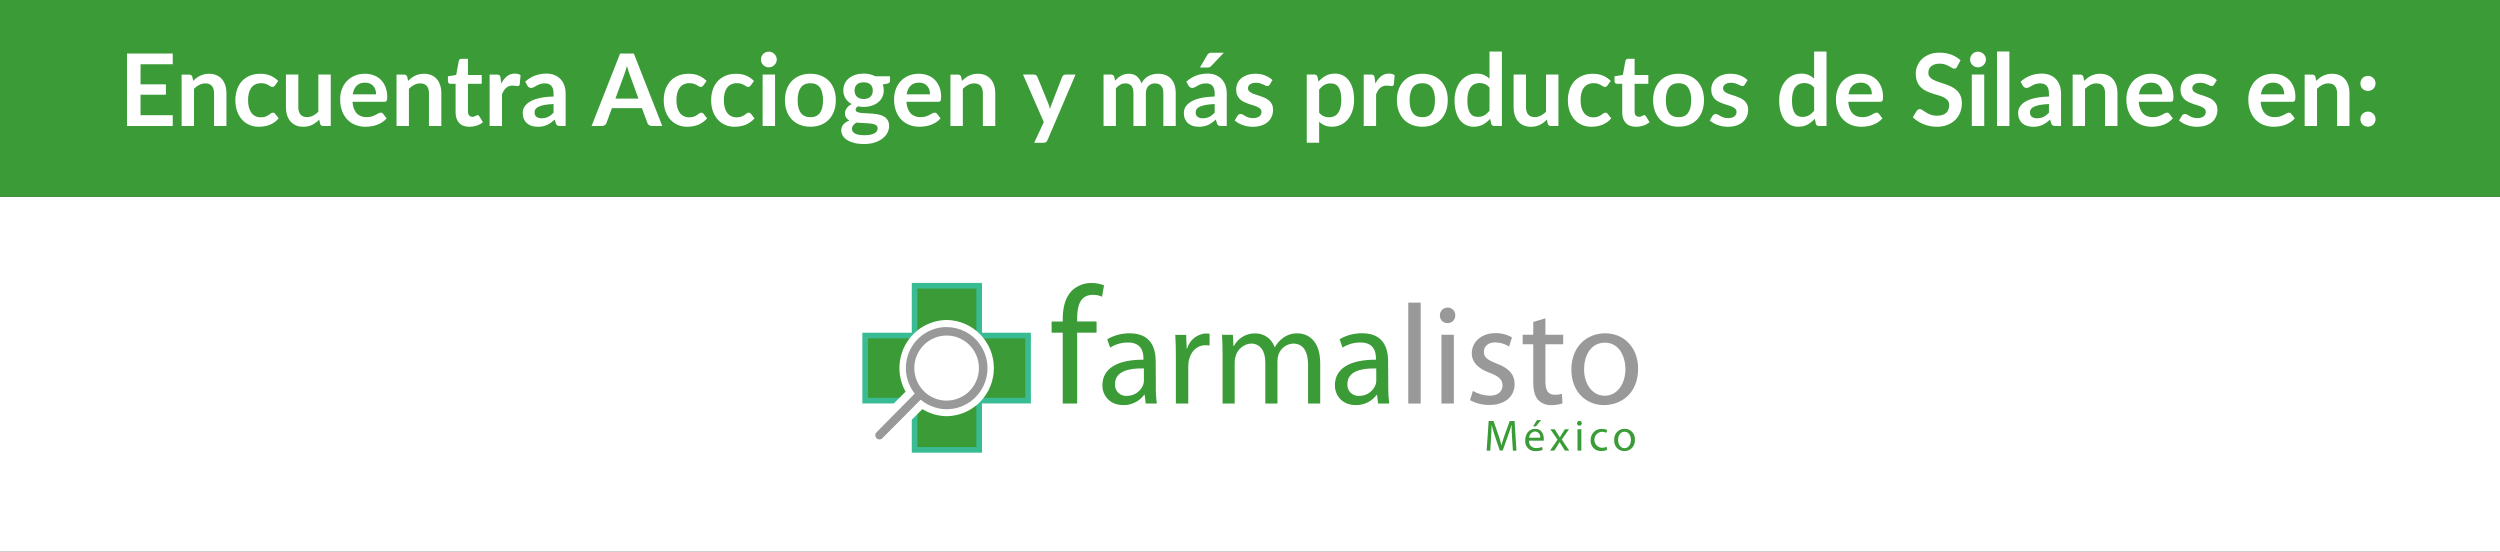 <?xml version="1.0" encoding="UTF-8"?>
<svg id="Capa_1" data-name="Capa 1" xmlns="http://www.w3.org/2000/svg" xmlns:xlink="http://www.w3.org/1999/xlink" viewBox="0 0 1920 423.68">
  <rect x="0" y="0" width="1920" height="423.68" fill="#333333" stroke="none"/>
  <defs>
    <style>
      .cls-1 {
        fill: #fff;
      }

      .cls-2 {
        fill: #39bc93;
      }

      .cls-3 {
        fill: #3a9b37;
      }

      .cls-4 {
        clip-path: url(#clippath);
      }

      .cls-5 {
        fill: none;
      }

      .cls-6 {
        fill: #999;
      }
    </style>
    <clipPath id="clippath">
      <rect class="cls-5" x="661.93" y="204.18" width="596.13" height="158.55"/>
    </clipPath>
  </defs>
  <rect class="cls-1" y="151.11" width="1920" height="272.57"/>
  <rect class="cls-3" width="1920" height="151.11"/>
  <g>
    <path class="cls-1" d="m107.94,49.33v15.44h19.48v7.97h-19.48v15.74h24.71v8.28h-35.1v-55.66h35.1v8.24h-24.71Z"/>
    <path class="cls-1" d="m148.36,62.11c.79-.8,1.64-1.53,2.52-2.21.89-.68,1.82-1.26,2.81-1.73.99-.47,2.05-.85,3.18-1.12,1.13-.27,2.36-.4,3.7-.4,2.16,0,4.07.37,5.74,1.1,1.67.73,3.06,1.76,4.18,3.08,1.12,1.32,1.96,2.9,2.54,4.73.58,1.83.87,3.86.87,6.06v25.14h-9.51v-25.14c0-2.41-.55-4.28-1.65-5.6-1.1-1.32-2.78-1.98-5.04-1.98-1.64,0-3.18.37-4.62,1.12-1.44.74-2.8,1.76-4.08,3.04v28.56h-9.51v-39.49h5.81c1.23,0,2.04.58,2.42,1.73l.65,3.12Z"/>
    <path class="cls-1" d="m211.18,65.61c-.28.36-.56.64-.83.85-.27.21-.66.31-1.17.31s-.96-.15-1.42-.44c-.46-.29-1.01-.63-1.65-1-.64-.37-1.41-.71-2.29-1-.89-.29-1.98-.44-3.29-.44-1.67,0-3.13.3-4.39.9-1.26.6-2.3,1.47-3.14,2.6-.83,1.13-1.46,2.5-1.87,4.1-.41,1.6-.62,3.42-.62,5.45s.22,3.98.67,5.62c.45,1.64,1.1,3.02,1.94,4.14s1.87,1.96,3.08,2.54c1.21.58,2.57.87,4.08.87s2.74-.19,3.68-.56c.94-.37,1.73-.78,2.37-1.23.64-.45,1.2-.86,1.67-1.23.47-.37,1.01-.56,1.6-.56.77,0,1.35.3,1.73.89l2.73,3.46c-1.05,1.23-2.19,2.27-3.43,3.1-1.23.83-2.51,1.5-3.83,2s-2.68.85-4.08,1.06c-1.4.2-2.79.31-4.18.31-2.44,0-4.73-.46-6.89-1.37-2.16-.91-4.04-2.24-5.66-3.98-1.62-1.75-2.89-3.88-3.83-6.41s-1.4-5.41-1.4-8.64c0-2.9.42-5.59,1.25-8.06.83-2.48,2.06-4.62,3.68-6.43,1.62-1.81,3.62-3.23,6-4.25,2.39-1.03,5.13-1.54,8.24-1.54s5.54.48,7.76,1.42c2.22.95,4.21,2.31,5.99,4.08l-2.5,3.46Z"/>
    <path class="cls-1" d="m254.02,57.26v39.49h-5.81c-1.26,0-2.05-.58-2.39-1.73l-.65-3.16c-1.62,1.64-3.4,2.97-5.35,3.98s-4.25,1.52-6.89,1.52c-2.16,0-4.06-.37-5.72-1.1-1.65-.73-3.05-1.76-4.18-3.1-1.13-1.33-1.98-2.92-2.56-4.75-.58-1.83-.87-3.86-.87-6.06v-25.1h9.51v25.1c0,2.41.56,4.28,1.67,5.6,1.12,1.32,2.79,1.98,5.02,1.98,1.64,0,3.18-.37,4.62-1.1,1.44-.73,2.8-1.74,4.08-3.02v-28.56h9.51Z"/>
    <path class="cls-1" d="m270.72,78.2c.15,2.03.51,3.78,1.08,5.25s1.31,2.69,2.23,3.66,2.02,1.68,3.29,2.16c1.27.48,2.68.71,4.21.71s2.87-.18,3.98-.54c1.12-.36,2.09-.76,2.92-1.19.83-.44,1.57-.83,2.19-1.19.63-.36,1.24-.54,1.83-.54.79,0,1.39.3,1.77.89l2.73,3.46c-1.05,1.23-2.23,2.27-3.54,3.1-1.31.83-2.68,1.5-4.1,2s-2.87.85-4.35,1.06c-1.48.2-2.91.31-4.29.31-2.75,0-5.3-.46-7.66-1.37-2.36-.91-4.41-2.26-6.16-4.04-1.75-1.78-3.12-3.99-4.12-6.62-1-2.63-1.5-5.68-1.5-9.14,0-2.69.44-5.23,1.31-7.6.87-2.37,2.12-4.44,3.75-6.2,1.63-1.76,3.62-3.15,5.97-4.18,2.35-1.03,5-1.54,7.95-1.54,2.49,0,4.79.4,6.89,1.19,2.1.8,3.91,1.96,5.43,3.48,1.51,1.53,2.7,3.4,3.56,5.62.86,2.22,1.29,4.75,1.29,7.6,0,1.44-.15,2.41-.46,2.91-.31.5-.9.75-1.77.75h-24.44Zm18.13-5.74c0-1.23-.17-2.39-.52-3.48-.35-1.09-.87-2.05-1.56-2.87-.69-.82-1.57-1.47-2.64-1.94-1.07-.47-2.3-.71-3.71-.71-2.75,0-4.91.78-6.49,2.35-1.58,1.57-2.59,3.79-3.02,6.66h17.94Z"/>
    <path class="cls-1" d="m313.41,62.11c.79-.8,1.64-1.53,2.52-2.21.89-.68,1.82-1.26,2.81-1.73.99-.47,2.05-.85,3.18-1.12,1.13-.27,2.36-.4,3.7-.4,2.16,0,4.07.37,5.74,1.1,1.67.73,3.06,1.76,4.18,3.08,1.12,1.32,1.96,2.9,2.54,4.73.58,1.83.87,3.86.87,6.06v25.14h-9.51v-25.14c0-2.41-.55-4.28-1.65-5.6-1.1-1.32-2.78-1.98-5.04-1.98-1.64,0-3.18.37-4.62,1.12-1.44.74-2.8,1.76-4.08,3.04v28.56h-9.51v-39.49h5.81c1.23,0,2.04.58,2.42,1.73l.65,3.12Z"/>
    <path class="cls-1" d="m360.56,97.36c-3.44,0-6.08-.97-7.91-2.91-1.84-1.94-2.75-4.61-2.75-8.03v-22.06h-4.04c-.51,0-.95-.17-1.31-.5-.36-.33-.54-.83-.54-1.5v-3.77l6.35-1.04,2-10.78c.13-.51.37-.91.73-1.19.36-.28.82-.42,1.39-.42h4.93v12.43h10.55v6.77h-10.55v21.4c0,1.23.3,2.19.9,2.89.6.69,1.43,1.04,2.48,1.04.59,0,1.08-.07,1.48-.21.4-.14.74-.29,1.04-.44.29-.15.56-.3.79-.44.23-.14.46-.21.69-.21.28,0,.51.07.69.21.18.14.37.35.58.64l2.85,4.62c-1.39,1.15-2.98,2.03-4.77,2.62-1.8.59-3.66.89-5.58.89Z"/>
    <path class="cls-1" d="m385,64.11c1.23-2.36,2.69-4.22,4.39-5.56s3.7-2.02,6-2.02c1.82,0,3.28.4,4.39,1.19l-.62,7.12c-.13.46-.31.79-.56.98-.24.19-.57.29-.98.29-.38,0-.96-.06-1.71-.19-.76-.13-1.5-.19-2.21-.19-1.05,0-1.99.15-2.81.46-.82.31-1.56.75-2.21,1.33-.65.58-1.23,1.28-1.73,2.1-.5.82-.97,1.76-1.4,2.81v24.33h-9.51v-39.49h5.58c.97,0,1.65.17,2.04.52s.64.97.77,1.87l.58,4.47Z"/>
    <path class="cls-1" d="m403.33,62.76c4.54-4.16,10.01-6.24,16.4-6.24,2.31,0,4.37.38,6.2,1.14,1.82.76,3.36,1.81,4.62,3.16,1.26,1.35,2.21,2.96,2.87,4.83.65,1.87.98,3.93.98,6.16v24.94h-4.31c-.9,0-1.59-.13-2.08-.4-.49-.27-.87-.81-1.15-1.64l-.85-2.85c-1,.9-1.98,1.69-2.92,2.37-.95.68-1.94,1.25-2.96,1.71-1.03.46-2.12.81-3.29,1.06-1.17.24-2.46.37-3.87.37-1.67,0-3.21-.22-4.62-.67-1.41-.45-2.63-1.12-3.66-2.02-1.03-.9-1.82-2.01-2.39-3.35-.56-1.33-.85-2.89-.85-4.66,0-1,.17-1.99.5-2.98.33-.99.88-1.93,1.64-2.83.76-.9,1.74-1.74,2.94-2.54,1.21-.79,2.69-1.49,4.45-2.08,1.76-.59,3.8-1.07,6.14-1.44,2.34-.37,5-.6,8.01-.67v-2.31c0-2.64-.56-4.6-1.69-5.87-1.13-1.27-2.76-1.91-4.89-1.91-1.54,0-2.82.18-3.83.54-1.01.36-1.91.76-2.68,1.21-.77.45-1.47.85-2.1,1.21-.63.36-1.33.54-2.1.54-.67,0-1.23-.17-1.69-.52-.46-.35-.83-.75-1.12-1.21l-1.69-3.04Zm21.79,17.13c-2.75.13-5.06.37-6.93.71-1.87.35-3.37.79-4.5,1.33-1.13.54-1.94,1.17-2.42,1.89-.49.72-.73,1.5-.73,2.35,0,1.67.49,2.86,1.48,3.58.99.72,2.28,1.08,3.87,1.08,1.95,0,3.64-.35,5.06-1.06,1.42-.71,2.82-1.78,4.18-3.21v-6.66Z"/>
    <path class="cls-1" d="m508.64,96.75h-8.01c-.9,0-1.63-.22-2.19-.67-.56-.45-.99-1.01-1.27-1.67l-4.16-11.35h-23.06l-4.16,11.35c-.21.59-.6,1.13-1.19,1.62-.59.49-1.32.73-2.19.73h-8.08l21.9-55.66h10.55l21.86,55.66Zm-18.28-21.02l-6.77-18.51c-.33-.82-.68-1.8-1.04-2.93-.36-1.13-.72-2.35-1.08-3.66-.33,1.31-.68,2.53-1.04,3.68-.36,1.14-.71,2.14-1.04,2.98l-6.74,18.44h17.71Z"/>
    <path class="cls-1" d="m540.17,65.61c-.28.36-.56.64-.83.85-.27.21-.66.31-1.17.31s-.96-.15-1.42-.44c-.46-.29-1.01-.63-1.65-1-.64-.37-1.41-.71-2.29-1-.89-.29-1.98-.44-3.29-.44-1.67,0-3.13.3-4.39.9-1.26.6-2.3,1.47-3.14,2.6-.83,1.13-1.46,2.5-1.87,4.1-.41,1.6-.62,3.42-.62,5.45s.22,3.98.67,5.62c.45,1.64,1.1,3.02,1.94,4.14s1.87,1.96,3.08,2.54c1.21.58,2.57.87,4.08.87s2.74-.19,3.68-.56c.94-.37,1.73-.78,2.37-1.23.64-.45,1.2-.86,1.67-1.23.47-.37,1.01-.56,1.6-.56.77,0,1.35.3,1.73.89l2.73,3.46c-1.05,1.23-2.19,2.27-3.43,3.1-1.23.83-2.51,1.5-3.83,2s-2.68.85-4.08,1.06c-1.4.2-2.79.31-4.18.31-2.44,0-4.73-.46-6.89-1.37-2.16-.91-4.04-2.24-5.66-3.98-1.62-1.75-2.89-3.88-3.83-6.41s-1.4-5.41-1.4-8.64c0-2.9.42-5.59,1.25-8.06.83-2.48,2.06-4.62,3.68-6.43,1.62-1.81,3.62-3.23,6-4.25,2.39-1.03,5.13-1.54,8.24-1.54s5.54.48,7.76,1.42c2.22.95,4.21,2.31,5.99,4.08l-2.5,3.46Z"/>
    <path class="cls-1" d="m576.58,65.61c-.28.36-.56.64-.83.85-.27.21-.66.31-1.17.31s-.96-.15-1.42-.44c-.46-.29-1.01-.63-1.65-1-.64-.37-1.41-.71-2.29-1-.89-.29-1.98-.44-3.29-.44-1.67,0-3.13.3-4.39.9-1.26.6-2.3,1.47-3.14,2.6-.83,1.13-1.46,2.5-1.87,4.1-.41,1.6-.62,3.42-.62,5.45s.22,3.98.67,5.62c.45,1.64,1.1,3.02,1.94,4.14s1.87,1.96,3.08,2.54c1.21.58,2.57.87,4.08.87s2.74-.19,3.68-.56c.94-.37,1.73-.78,2.37-1.23.64-.45,1.2-.86,1.67-1.23.47-.37,1.01-.56,1.6-.56.77,0,1.35.3,1.73.89l2.73,3.46c-1.05,1.23-2.19,2.27-3.43,3.1-1.23.83-2.51,1.5-3.83,2s-2.68.85-4.08,1.06c-1.4.2-2.79.31-4.18.31-2.44,0-4.73-.46-6.89-1.37-2.16-.91-4.04-2.24-5.66-3.98-1.62-1.75-2.89-3.88-3.83-6.41s-1.4-5.41-1.4-8.64c0-2.9.42-5.59,1.25-8.06.83-2.48,2.06-4.62,3.68-6.43,1.62-1.81,3.62-3.23,6-4.25,2.39-1.03,5.13-1.54,8.24-1.54s5.54.48,7.76,1.42c2.22.95,4.21,2.31,5.99,4.08l-2.5,3.46Z"/>
    <path class="cls-1" d="m596.56,45.75c0,.82-.17,1.59-.5,2.31-.33.72-.78,1.35-1.33,1.89-.55.54-1.2.97-1.94,1.29-.74.32-1.54.48-2.39.48s-1.6-.16-2.33-.48c-.73-.32-1.37-.75-1.91-1.29-.54-.54-.97-1.17-1.29-1.89-.32-.72-.48-1.49-.48-2.31s.16-1.64.48-2.39.75-1.39,1.29-1.92c.54-.54,1.17-.97,1.91-1.29.73-.32,1.51-.48,2.33-.48s1.64.16,2.39.48c.74.32,1.39.75,1.94,1.29.55.54.99,1.18,1.33,1.92.33.74.5,1.54.5,2.39Zm-1.31,11.51v39.49h-9.55v-39.49h9.55Z"/>
    <path class="cls-1" d="m622.42,56.64c2.92,0,5.59.48,7.99,1.42,2.4.95,4.45,2.3,6.16,4.04,1.71,1.75,3.02,3.88,3.95,6.39.92,2.51,1.39,5.33,1.39,8.43s-.46,5.95-1.39,8.47-2.24,4.66-3.95,6.43c-1.71,1.77-3.76,3.13-6.16,4.08-2.4.95-5.06,1.42-7.99,1.42s-5.63-.48-8.05-1.42c-2.41-.95-4.47-2.31-6.18-4.08-1.71-1.77-3.03-3.91-3.96-6.43s-1.4-5.34-1.4-8.47.47-5.91,1.4-8.43c.94-2.51,2.26-4.64,3.96-6.39,1.71-1.74,3.77-3.09,6.18-4.04,2.41-.95,5.09-1.42,8.05-1.42Zm0,33.37c3.28,0,5.72-1.1,7.29-3.31,1.58-2.21,2.37-5.44,2.37-9.7s-.79-7.51-2.37-9.74c-1.58-2.23-4.01-3.35-7.29-3.35s-5.81,1.12-7.41,3.37c-1.6,2.25-2.41,5.49-2.41,9.72s.8,7.46,2.41,9.68c1.6,2.22,4.07,3.33,7.41,3.33Z"/>
    <path class="cls-1" d="m683.51,58.6v3.54c0,1.13-.68,1.82-2.04,2.08l-3.54.65c.54,1.36.81,2.85.81,4.47,0,1.95-.39,3.71-1.17,5.29-.78,1.58-1.87,2.92-3.25,4.02-1.39,1.1-3.02,1.96-4.91,2.56-1.89.6-3.92.9-6.1.9-.77,0-1.51-.04-2.23-.12-.72-.08-1.42-.18-2.12-.31-1.23.74-1.85,1.58-1.85,2.5,0,.8.37,1.38,1.1,1.75.73.37,1.7.63,2.91.79,1.21.15,2.58.25,4.12.29s3.12.12,4.73.25c1.62.13,3.19.35,4.73.67,1.54.32,2.91.83,4.12,1.52,1.21.69,2.17,1.64,2.91,2.83s1.1,2.73,1.1,4.6c0,1.74-.43,3.44-1.29,5.08-.86,1.64-2.1,3.1-3.73,4.39-1.63,1.28-3.63,2.32-6,3.1s-5.07,1.17-8.1,1.17-5.57-.29-7.78-.87c-2.21-.58-4.04-1.35-5.5-2.31-1.46-.96-2.55-2.07-3.27-3.33-.72-1.26-1.08-2.57-1.08-3.93,0-1.85.56-3.39,1.67-4.64,1.12-1.24,2.65-2.24,4.6-2.98-1.05-.54-1.89-1.26-2.5-2.16s-.92-2.08-.92-3.54c0-.59.11-1.2.33-1.83.22-.63.54-1.25.96-1.87s.96-1.2,1.6-1.75c.64-.55,1.4-1.05,2.27-1.48-2-1.08-3.57-2.51-4.72-4.31-1.14-1.8-1.71-3.9-1.71-6.31,0-1.95.39-3.71,1.17-5.29.78-1.58,1.87-2.93,3.27-4.04,1.4-1.12,3.05-1.97,4.97-2.56,1.91-.59,4-.89,6.25-.89,1.69,0,3.28.17,4.77.52,1.49.35,2.85.85,4.08,1.52h11.35Zm-9.47,39.92c0-.77-.23-1.4-.69-1.89-.46-.49-1.09-.87-1.89-1.14-.8-.27-1.73-.47-2.79-.6s-2.19-.22-3.39-.29c-1.19-.06-2.42-.12-3.7-.17-1.27-.05-2.51-.15-3.71-.31-1.05.59-1.91,1.28-2.56,2.08-.65.79-.98,1.72-.98,2.77,0,.69.17,1.34.52,1.94s.9,1.12,1.65,1.56c.76.44,1.74.78,2.94,1.02,1.21.24,2.68.37,4.43.37s3.3-.13,4.58-.4c1.28-.27,2.34-.64,3.18-1.12.83-.48,1.44-1.04,1.83-1.69.38-.65.58-1.37.58-2.14Zm-10.74-22.48c1.18,0,2.21-.16,3.08-.48.87-.32,1.6-.76,2.17-1.33.58-.56,1.01-1.24,1.31-2.04.29-.8.44-1.67.44-2.62,0-1.95-.58-3.5-1.75-4.64-1.17-1.14-2.92-1.71-5.25-1.71s-4.09.57-5.25,1.71c-1.17,1.14-1.75,2.69-1.75,4.64,0,.92.15,1.78.44,2.58.29.8.73,1.48,1.31,2.06s1.31,1.03,2.19,1.35c.89.32,1.91.48,3.06.48Z"/>
    <path class="cls-1" d="m696.13,78.2c.15,2.03.51,3.78,1.08,5.25s1.31,2.69,2.23,3.66,2.02,1.68,3.29,2.16c1.27.48,2.68.71,4.21.71s2.87-.18,3.98-.54c1.12-.36,2.09-.76,2.92-1.19.83-.44,1.57-.83,2.19-1.19.63-.36,1.24-.54,1.83-.54.79,0,1.39.3,1.77.89l2.73,3.46c-1.05,1.23-2.23,2.27-3.54,3.1-1.31.83-2.68,1.5-4.1,2s-2.87.85-4.35,1.06c-1.48.2-2.91.31-4.29.31-2.75,0-5.3-.46-7.66-1.37-2.36-.91-4.41-2.26-6.16-4.04-1.75-1.78-3.12-3.99-4.12-6.62-1-2.63-1.5-5.68-1.5-9.14,0-2.69.44-5.23,1.31-7.6.87-2.37,2.12-4.44,3.75-6.2,1.63-1.76,3.62-3.15,5.97-4.18,2.35-1.03,5-1.54,7.95-1.54,2.49,0,4.79.4,6.89,1.19,2.1.8,3.91,1.96,5.43,3.48,1.51,1.53,2.7,3.4,3.56,5.62.86,2.22,1.29,4.75,1.29,7.6,0,1.44-.15,2.41-.46,2.91-.31.5-.9.75-1.77.75h-24.44Zm18.13-5.74c0-1.23-.17-2.39-.52-3.48-.35-1.09-.87-2.05-1.56-2.87-.69-.82-1.57-1.47-2.64-1.94-1.07-.47-2.3-.71-3.71-.71-2.75,0-4.91.78-6.49,2.35-1.58,1.57-2.59,3.79-3.02,6.66h17.94Z"/>
    <path class="cls-1" d="m738.82,62.11c.79-.8,1.64-1.53,2.52-2.21.89-.68,1.82-1.26,2.81-1.73.99-.47,2.05-.85,3.18-1.12,1.13-.27,2.36-.4,3.7-.4,2.16,0,4.07.37,5.74,1.1,1.67.73,3.06,1.76,4.18,3.08,1.12,1.32,1.96,2.9,2.54,4.73.58,1.83.87,3.86.87,6.06v25.14h-9.51v-25.14c0-2.41-.55-4.28-1.65-5.6-1.1-1.32-2.78-1.98-5.04-1.98-1.64,0-3.18.37-4.62,1.12-1.44.74-2.8,1.76-4.08,3.04v28.56h-9.51v-39.49h5.81c1.23,0,2.04.58,2.42,1.73l.65,3.12Z"/>
    <path class="cls-1" d="m826.01,57.26l-21.52,50.35c-.28.67-.65,1.17-1.1,1.52s-1.14.52-2.06.52h-7.08l7.39-15.86-15.97-36.53h8.35c.74,0,1.33.18,1.75.54.42.36.74.77.94,1.23l8.39,20.48c.28.69.52,1.39.71,2.08.19.69.38,1.4.56,2.12.23-.72.46-1.43.69-2.14.23-.71.49-1.4.77-2.1l7.93-20.44c.21-.51.55-.94,1.02-1.27.47-.33,1.01-.5,1.6-.5h7.62Z"/>
    <path class="cls-1" d="m847.52,96.75v-39.49h5.81c1.23,0,2.04.58,2.42,1.73l.62,2.93c.69-.77,1.42-1.48,2.17-2.12.76-.64,1.56-1.19,2.42-1.66.86-.46,1.78-.83,2.77-1.1.99-.27,2.07-.4,3.25-.4,2.49,0,4.54.67,6.14,2.02s2.8,3.14,3.6,5.37c.62-1.31,1.39-2.43,2.31-3.37.92-.94,1.94-1.7,3.04-2.29,1.1-.59,2.28-1.03,3.52-1.31,1.24-.28,2.5-.42,3.75-.42,2.18,0,4.12.33,5.81,1,1.69.67,3.12,1.64,4.27,2.93,1.15,1.28,2.03,2.85,2.64,4.7.6,1.85.9,3.96.9,6.35v25.14h-9.51v-25.14c0-2.51-.55-4.41-1.65-5.68-1.1-1.27-2.72-1.91-4.85-1.91-.98,0-1.88.17-2.71.5-.83.33-1.57.82-2.19,1.44s-1.12,1.42-1.48,2.37c-.36.95-.54,2.04-.54,3.27v25.14h-9.55v-25.14c0-2.64-.53-4.57-1.6-5.77-1.07-1.21-2.62-1.81-4.68-1.81-1.39,0-2.68.34-3.87,1.02-1.19.68-2.3,1.61-3.33,2.79v28.91h-9.51Z"/>
    <path class="cls-1" d="m911.07,62.76c4.54-4.16,10.01-6.24,16.4-6.24,2.31,0,4.37.38,6.2,1.14,1.82.76,3.36,1.81,4.62,3.16,1.26,1.35,2.21,2.96,2.87,4.83.65,1.87.98,3.93.98,6.16v24.94h-4.31c-.9,0-1.59-.13-2.08-.4-.49-.27-.87-.81-1.15-1.64l-.85-2.85c-1,.9-1.98,1.69-2.92,2.37-.95.68-1.94,1.25-2.96,1.71-1.03.46-2.12.81-3.29,1.06-1.17.24-2.46.37-3.87.37-1.67,0-3.21-.22-4.62-.67-1.41-.45-2.63-1.12-3.66-2.02-1.03-.9-1.82-2.01-2.39-3.35-.56-1.33-.85-2.89-.85-4.66,0-1,.17-1.99.5-2.98.33-.99.88-1.93,1.64-2.83.76-.9,1.74-1.74,2.94-2.54,1.21-.79,2.69-1.49,4.45-2.08,1.76-.59,3.8-1.07,6.14-1.44,2.34-.37,5-.6,8.01-.67v-2.31c0-2.64-.56-4.6-1.69-5.87-1.13-1.27-2.76-1.91-4.89-1.91-1.54,0-2.82.18-3.83.54-1.01.36-1.91.76-2.68,1.21-.77.45-1.47.85-2.1,1.21-.63.36-1.33.54-2.1.54-.67,0-1.23-.17-1.69-.52-.46-.35-.83-.75-1.12-1.21l-1.69-3.04Zm21.79,17.13c-2.75.13-5.06.37-6.93.71-1.87.35-3.37.79-4.5,1.33-1.13.54-1.94,1.17-2.42,1.89-.49.72-.73,1.5-.73,2.35,0,1.67.49,2.86,1.48,3.58.99.72,2.28,1.08,3.87,1.08,1.95,0,3.64-.35,5.06-1.06,1.42-.71,2.82-1.78,4.18-3.21v-6.66Zm7.04-39.42l-9.51,10.05c-.49.51-.96.87-1.41,1.06-.45.19-1.03.29-1.75.29h-5.7l5.47-9.35c.38-.67.83-1.17,1.35-1.52.51-.35,1.28-.52,2.31-.52h9.24Z"/>
    <path class="cls-1" d="m975.16,64.95c-.26.41-.53.7-.81.87-.28.17-.64.25-1.08.25-.46,0-.96-.13-1.48-.38-.53-.26-1.14-.54-1.83-.87-.69-.32-1.48-.61-2.37-.87-.89-.26-1.93-.38-3.14-.38-1.87,0-3.34.4-4.41,1.19-1.07.8-1.6,1.83-1.6,3.12,0,.85.28,1.56.83,2.14s1.28,1.08,2.19,1.52c.91.44,1.94.83,3.1,1.17s2.33.73,3.52,1.14c1.19.41,2.37.88,3.52,1.41,1.15.53,2.19,1.19,3.1,2,.91.81,1.64,1.78,2.19,2.91.55,1.13.83,2.49.83,4.08,0,1.9-.34,3.65-1.02,5.25-.68,1.6-1.69,2.99-3.02,4.16-1.33,1.17-2.98,2.08-4.95,2.73s-4.23.98-6.79.98c-1.36,0-2.69-.12-3.98-.37-1.3-.24-2.54-.58-3.73-1.02-1.19-.44-2.3-.95-3.31-1.54-1.01-.59-1.91-1.23-2.68-1.92l2.19-3.62c.28-.44.62-.77,1-1s.87-.35,1.46-.35,1.15.17,1.67.5c.53.33,1.14.69,1.83,1.08s1.51.74,2.44,1.08c.94.33,2.12.5,3.56.5,1.13,0,2.1-.13,2.91-.4.81-.27,1.47-.62,2-1.06.53-.44.91-.94,1.15-1.52s.37-1.17.37-1.79c0-.92-.28-1.68-.83-2.27-.55-.59-1.28-1.1-2.19-1.54s-1.95-.83-3.12-1.17c-1.17-.35-2.36-.72-3.58-1.14-1.22-.41-2.41-.89-3.58-1.44-1.17-.55-2.21-1.25-3.12-2.1-.91-.85-1.64-1.89-2.19-3.12-.55-1.23-.83-2.72-.83-4.47,0-1.62.32-3.16.96-4.62.64-1.46,1.58-2.74,2.83-3.83,1.24-1.09,2.8-1.96,4.66-2.62,1.86-.65,4.01-.98,6.45-.98,2.72,0,5.2.45,7.43,1.35,2.23.9,4.09,2.08,5.58,3.54l-2.16,3.43Z"/>
    <path class="cls-1" d="m1012.61,62.64c1.62-1.82,3.45-3.3,5.5-4.43,2.05-1.13,4.47-1.69,7.24-1.69,2.16,0,4.12.45,5.91,1.35,1.78.9,3.32,2.2,4.62,3.91s2.3,3.81,3,6.31,1.06,5.37,1.06,8.6c0,2.95-.4,5.68-1.19,8.2-.8,2.52-1.93,4.7-3.41,6.54-1.47,1.85-3.26,3.29-5.35,4.33s-4.43,1.56-7.02,1.56c-2.21,0-4.09-.34-5.66-1.02-1.56-.68-2.96-1.62-4.2-2.83v16.17h-9.51v-52.39h5.81c1.23,0,2.04.58,2.43,1.73l.77,3.66Zm.5,23.87c1.08,1.31,2.25,2.23,3.52,2.77,1.27.54,2.65.81,4.14.81s2.73-.27,3.89-.81c1.15-.54,2.14-1.36,2.94-2.46.81-1.1,1.43-2.5,1.87-4.18.44-1.68.65-3.66.65-5.95s-.19-4.27-.56-5.87c-.37-1.6-.9-2.91-1.6-3.91s-1.53-1.73-2.52-2.19c-.99-.46-2.11-.69-3.37-.69-1.98,0-3.66.42-5.04,1.25-1.39.83-2.69,2.01-3.93,3.52v17.71Z"/>
    <path class="cls-1" d="m1056.3,64.11c1.23-2.36,2.69-4.22,4.39-5.56,1.69-1.35,3.7-2.02,6.01-2.02,1.82,0,3.28.4,4.39,1.19l-.62,7.12c-.13.46-.31.79-.56.98s-.57.29-.98.29c-.38,0-.96-.06-1.71-.19-.76-.13-1.49-.19-2.21-.19-1.05,0-1.99.15-2.81.46-.82.31-1.56.75-2.21,1.33-.66.58-1.23,1.28-1.73,2.1-.5.82-.97,1.76-1.41,2.81v24.33h-9.51v-39.49h5.58c.98,0,1.66.17,2.04.52s.64.97.77,1.87l.58,4.47Z"/>
    <path class="cls-1" d="m1092.4,56.64c2.92,0,5.59.48,7.99,1.42,2.4.95,4.45,2.3,6.16,4.04,1.71,1.75,3.02,3.88,3.95,6.39.92,2.51,1.39,5.33,1.39,8.43s-.46,5.95-1.39,8.47-2.24,4.66-3.95,6.43c-1.71,1.77-3.76,3.13-6.16,4.08-2.4.95-5.06,1.42-7.99,1.42s-5.63-.48-8.04-1.42c-2.41-.95-4.47-2.31-6.18-4.08-1.71-1.77-3.03-3.91-3.96-6.43s-1.41-5.34-1.41-8.47.47-5.91,1.41-8.43c.94-2.51,2.26-4.64,3.96-6.39,1.71-1.74,3.77-3.09,6.18-4.04,2.41-.95,5.09-1.42,8.04-1.42Zm0,33.37c3.28,0,5.72-1.1,7.29-3.31,1.58-2.21,2.37-5.44,2.37-9.7s-.79-7.51-2.37-9.74c-1.58-2.23-4.01-3.35-7.29-3.35s-5.81,1.12-7.41,3.37c-1.6,2.25-2.41,5.49-2.41,9.72s.8,7.46,2.41,9.68c1.6,2.22,4.07,3.33,7.41,3.33Z"/>
    <path class="cls-1" d="m1153.45,39.55v57.2h-5.81c-1.26,0-2.05-.58-2.39-1.73l-.81-3.81c-1.59,1.82-3.42,3.3-5.49,4.43-2.07,1.13-4.47,1.69-7.22,1.69-2.16,0-4.13-.45-5.93-1.35-1.8-.9-3.34-2.2-4.64-3.91-1.3-1.71-2.3-3.82-3-6.33-.71-2.51-1.06-5.39-1.06-8.62,0-2.93.4-5.64,1.19-8.16.79-2.51,1.94-4.7,3.43-6.54,1.49-1.85,3.27-3.29,5.35-4.33s4.41-1.56,7.01-1.56c2.21,0,4.09.35,5.66,1.04,1.56.69,2.96,1.63,4.2,2.81v-20.82h9.51Zm-9.51,27.79c-1.08-1.31-2.25-2.23-3.52-2.77-1.27-.54-2.64-.81-4.1-.81s-2.73.27-3.89.81-2.14,1.35-2.96,2.44-1.45,2.48-1.89,4.16c-.44,1.68-.65,3.66-.65,5.95s.19,4.27.56,5.87c.37,1.6.9,2.91,1.6,3.93.69,1.01,1.54,1.75,2.54,2.19,1,.45,2.12.67,3.35.67,1.98,0,3.66-.41,5.04-1.23,1.39-.82,2.69-1.99,3.93-3.5v-17.71Z"/>
    <path class="cls-1" d="m1196.87,57.26v39.49h-5.81c-1.26,0-2.05-.58-2.39-1.73l-.65-3.16c-1.62,1.64-3.4,2.97-5.35,3.98-1.95,1.01-4.25,1.52-6.89,1.52-2.16,0-4.06-.37-5.72-1.1-1.66-.73-3.05-1.76-4.18-3.1-1.13-1.33-1.98-2.92-2.56-4.75-.58-1.83-.87-3.86-.87-6.06v-25.1h9.51v25.1c0,2.41.56,4.28,1.68,5.6,1.12,1.32,2.79,1.98,5.02,1.98,1.64,0,3.18-.37,4.62-1.1s2.8-1.74,4.08-3.02v-28.56h9.51Z"/>
    <path class="cls-1" d="m1234.55,65.61c-.28.36-.56.64-.83.85-.27.21-.66.31-1.17.31s-.96-.15-1.42-.44c-.46-.29-1.01-.63-1.66-1-.64-.37-1.41-.71-2.29-1-.88-.29-1.98-.44-3.29-.44-1.67,0-3.13.3-4.39.9-1.26.6-2.3,1.47-3.14,2.6s-1.46,2.5-1.87,4.1c-.41,1.6-.62,3.42-.62,5.45s.22,3.98.67,5.62c.45,1.64,1.1,3.02,1.94,4.14.85,1.12,1.87,1.96,3.08,2.54,1.21.58,2.57.87,4.08.87s2.74-.19,3.68-.56c.94-.37,1.73-.78,2.37-1.23s1.2-.86,1.68-1.23c.47-.37,1.01-.56,1.6-.56.77,0,1.35.3,1.73.89l2.73,3.46c-1.05,1.23-2.19,2.27-3.43,3.1-1.23.83-2.51,1.5-3.83,2-1.32.5-2.68.85-4.08,1.06-1.4.2-2.79.31-4.18.31-2.44,0-4.73-.46-6.89-1.37-2.16-.91-4.04-2.24-5.66-3.98s-2.89-3.88-3.83-6.41-1.41-5.41-1.41-8.64c0-2.9.42-5.59,1.25-8.06.83-2.48,2.06-4.62,3.68-6.43,1.62-1.81,3.62-3.23,6-4.25,2.39-1.03,5.13-1.54,8.24-1.54s5.54.48,7.76,1.42c2.22.95,4.22,2.31,5.99,4.08l-2.5,3.46Z"/>
    <path class="cls-1" d="m1256.53,97.36c-3.44,0-6.08-.97-7.91-2.91-1.83-1.94-2.75-4.61-2.75-8.03v-22.06h-4.04c-.51,0-.95-.17-1.31-.5-.36-.33-.54-.83-.54-1.5v-3.77l6.35-1.04,2-10.78c.13-.51.37-.91.73-1.19.36-.28.82-.42,1.39-.42h4.93v12.43h10.55v6.77h-10.55v21.4c0,1.23.3,2.19.9,2.89.6.69,1.43,1.04,2.48,1.04.59,0,1.08-.07,1.48-.21.4-.14.74-.29,1.04-.44s.56-.3.79-.44c.23-.14.46-.21.69-.21.28,0,.51.07.69.21.18.14.37.35.58.64l2.85,4.62c-1.39,1.15-2.98,2.03-4.77,2.62-1.8.59-3.66.89-5.58.89Z"/>
    <path class="cls-1" d="m1289.17,56.64c2.92,0,5.59.48,7.99,1.42,2.4.95,4.45,2.3,6.16,4.04,1.71,1.75,3.02,3.88,3.95,6.39.92,2.51,1.39,5.33,1.39,8.43s-.46,5.95-1.39,8.47-2.24,4.66-3.95,6.43c-1.71,1.77-3.76,3.13-6.16,4.08-2.4.95-5.06,1.42-7.99,1.42s-5.63-.48-8.04-1.42c-2.41-.95-4.47-2.31-6.18-4.08-1.71-1.77-3.03-3.91-3.96-6.43s-1.41-5.34-1.41-8.47.47-5.91,1.41-8.43c.94-2.51,2.26-4.64,3.96-6.39,1.71-1.74,3.77-3.09,6.18-4.04,2.41-.95,5.09-1.42,8.04-1.42Zm0,33.37c3.28,0,5.72-1.1,7.29-3.31,1.58-2.21,2.37-5.44,2.37-9.7s-.79-7.51-2.37-9.74c-1.58-2.23-4.01-3.35-7.29-3.35s-5.81,1.12-7.41,3.37c-1.6,2.25-2.41,5.49-2.41,9.72s.8,7.46,2.41,9.68c1.6,2.22,4.07,3.33,7.41,3.33Z"/>
    <path class="cls-1" d="m1340.02,64.95c-.26.41-.53.7-.81.87-.28.17-.64.25-1.08.25-.46,0-.96-.13-1.48-.38-.53-.26-1.14-.54-1.83-.87-.69-.32-1.48-.61-2.37-.87-.89-.26-1.93-.38-3.14-.38-1.87,0-3.34.4-4.41,1.19-1.07.8-1.6,1.83-1.6,3.12,0,.85.28,1.56.83,2.14s1.28,1.08,2.19,1.52c.91.44,1.94.83,3.1,1.17s2.33.73,3.52,1.14c1.19.41,2.37.88,3.52,1.41,1.15.53,2.19,1.19,3.1,2,.91.81,1.64,1.78,2.19,2.91.55,1.13.83,2.49.83,4.08,0,1.9-.34,3.65-1.02,5.25-.68,1.6-1.69,2.99-3.02,4.16-1.33,1.17-2.98,2.08-4.95,2.73s-4.23.98-6.79.98c-1.36,0-2.69-.12-3.98-.37-1.3-.24-2.54-.58-3.73-1.02-1.19-.44-2.3-.95-3.31-1.54-1.01-.59-1.91-1.23-2.68-1.92l2.19-3.62c.28-.44.62-.77,1-1s.87-.35,1.46-.35,1.15.17,1.67.5c.53.33,1.14.69,1.83,1.08s1.51.74,2.44,1.08c.94.33,2.12.5,3.56.5,1.13,0,2.1-.13,2.91-.4.81-.27,1.47-.62,2-1.06.53-.44.91-.94,1.15-1.52s.37-1.17.37-1.79c0-.92-.28-1.68-.83-2.27-.55-.59-1.28-1.1-2.19-1.54s-1.95-.83-3.12-1.17c-1.17-.35-2.36-.72-3.58-1.14-1.22-.41-2.41-.89-3.58-1.44-1.17-.55-2.21-1.25-3.12-2.1-.91-.85-1.64-1.89-2.19-3.12-.55-1.23-.83-2.72-.83-4.47,0-1.62.32-3.16.96-4.62.64-1.46,1.58-2.74,2.83-3.83,1.24-1.09,2.8-1.96,4.66-2.62,1.86-.65,4.01-.98,6.45-.98,2.72,0,5.2.45,7.43,1.35,2.23.9,4.09,2.08,5.58,3.54l-2.16,3.43Z"/>
    <path class="cls-1" d="m1402.76,39.55v57.2h-5.81c-1.26,0-2.05-.58-2.39-1.73l-.81-3.81c-1.59,1.82-3.42,3.3-5.49,4.43-2.07,1.13-4.47,1.69-7.22,1.69-2.16,0-4.13-.45-5.93-1.35-1.8-.9-3.34-2.2-4.64-3.91-1.3-1.71-2.3-3.82-3-6.33-.71-2.51-1.06-5.39-1.06-8.62,0-2.93.4-5.64,1.19-8.16.79-2.51,1.94-4.7,3.43-6.54,1.49-1.85,3.27-3.29,5.35-4.33s4.41-1.56,7.01-1.56c2.21,0,4.09.35,5.66,1.04,1.56.69,2.96,1.63,4.2,2.81v-20.82h9.51Zm-9.51,27.79c-1.08-1.31-2.25-2.23-3.52-2.77-1.27-.54-2.64-.81-4.1-.81s-2.73.27-3.89.81-2.14,1.35-2.96,2.44-1.45,2.48-1.89,4.16c-.44,1.68-.65,3.66-.65,5.95s.19,4.27.56,5.87c.37,1.6.9,2.91,1.6,3.93.69,1.01,1.54,1.75,2.54,2.19,1,.45,2.12.67,3.35.67,1.98,0,3.66-.41,5.04-1.23,1.39-.82,2.69-1.99,3.93-3.5v-17.71Z"/>
    <path class="cls-1" d="m1419.47,78.2c.15,2.03.51,3.78,1.08,5.25s1.31,2.69,2.23,3.66c.92.96,2.02,1.68,3.29,2.16,1.27.48,2.68.71,4.22.71s2.87-.18,3.98-.54,2.09-.76,2.93-1.19c.83-.44,1.56-.83,2.19-1.19.63-.36,1.24-.54,1.83-.54.79,0,1.39.3,1.77.89l2.73,3.46c-1.05,1.23-2.23,2.27-3.54,3.1-1.31.83-2.67,1.5-4.1,2-1.42.5-2.87.85-4.35,1.06-1.48.2-2.91.31-4.29.31-2.75,0-5.3-.46-7.66-1.37-2.36-.91-4.41-2.26-6.16-4.04-1.75-1.78-3.12-3.99-4.12-6.62-1-2.63-1.5-5.68-1.5-9.14,0-2.69.44-5.23,1.31-7.6.87-2.37,2.12-4.44,3.75-6.2,1.63-1.76,3.62-3.15,5.97-4.18,2.35-1.03,5-1.54,7.95-1.54,2.49,0,4.79.4,6.89,1.19,2.1.8,3.91,1.96,5.43,3.48,1.51,1.53,2.7,3.4,3.56,5.62.86,2.22,1.29,4.75,1.29,7.6,0,1.44-.15,2.41-.46,2.91-.31.5-.9.75-1.77.75h-24.44Zm18.13-5.74c0-1.23-.17-2.39-.52-3.48-.35-1.09-.87-2.05-1.56-2.87-.69-.82-1.57-1.47-2.64-1.94-1.07-.47-2.3-.71-3.71-.71-2.75,0-4.91.78-6.49,2.35s-2.58,3.79-3.02,6.66h17.94Z"/>
    <path class="cls-1" d="m1503.11,51.21c-.31.54-.63.93-.98,1.17-.35.24-.78.37-1.29.37s-1.12-.2-1.75-.6c-.63-.4-1.38-.84-2.25-1.33-.87-.49-1.89-.93-3.06-1.33-1.17-.4-2.55-.6-4.14-.6-1.44,0-2.69.17-3.77.52-1.08.35-1.98.83-2.71,1.44-.73.62-1.28,1.35-1.64,2.21-.36.86-.54,1.8-.54,2.83,0,1.31.37,2.4,1.1,3.27.73.87,1.7,1.62,2.91,2.23,1.21.62,2.58,1.17,4.12,1.66,1.54.49,3.12,1.01,4.73,1.56,1.62.55,3.2,1.19,4.73,1.92s2.91,1.65,4.12,2.77c1.21,1.12,2.17,2.48,2.91,4.1.73,1.62,1.1,3.58,1.1,5.89,0,2.51-.43,4.87-1.29,7.06-.86,2.19-2.12,4.11-3.77,5.74-1.66,1.63-3.68,2.91-6.06,3.85-2.39.94-5.12,1.41-8.2,1.41-1.77,0-3.52-.17-5.23-.52-1.72-.35-3.37-.84-4.95-1.48-1.58-.64-3.06-1.41-4.45-2.31-1.39-.9-2.62-1.9-3.7-3l3.04-4.97c.26-.36.59-.66,1-.9.41-.24.85-.37,1.31-.37.64,0,1.33.26,2.08.79.74.53,1.63,1.11,2.66,1.75s2.23,1.23,3.6,1.75c1.37.53,3.02.79,4.95.79,2.95,0,5.24-.7,6.85-2.1,1.62-1.4,2.42-3.41,2.42-6.02,0-1.46-.37-2.66-1.1-3.58s-1.7-1.7-2.91-2.33c-1.21-.63-2.58-1.16-4.12-1.6-1.54-.44-3.1-.91-4.7-1.42-1.59-.51-3.16-1.13-4.7-1.85-1.54-.72-2.91-1.65-4.12-2.81s-2.17-2.6-2.91-4.33-1.1-3.87-1.1-6.41c0-2.03.4-4,1.21-5.93s1.98-3.63,3.52-5.12c1.54-1.49,3.44-2.68,5.7-3.58,2.26-.9,4.85-1.35,7.78-1.35,3.28,0,6.31.51,9.08,1.54s5.13,2.46,7.08,4.31l-2.58,4.89Z"/>
    <path class="cls-1" d="m1525.2,45.75c0,.82-.17,1.59-.5,2.31-.33.72-.78,1.35-1.33,1.89-.55.54-1.2.97-1.94,1.29-.74.32-1.54.48-2.39.48s-1.6-.16-2.33-.48c-.73-.32-1.37-.75-1.9-1.29-.54-.54-.97-1.17-1.29-1.89-.32-.72-.48-1.49-.48-2.31s.16-1.64.48-2.39c.32-.74.75-1.39,1.29-1.92.54-.54,1.17-.97,1.9-1.29.73-.32,1.51-.48,2.33-.48s1.64.16,2.39.48c.74.32,1.39.75,1.94,1.29.55.54.99,1.18,1.33,1.92s.5,1.54.5,2.39Zm-1.31,11.51v39.49h-9.55v-39.49h9.55Z"/>
    <path class="cls-1" d="m1543.22,39.55v57.2h-9.51v-57.2h9.51Z"/>
    <path class="cls-1" d="m1551.8,62.76c4.54-4.16,10.01-6.24,16.4-6.24,2.31,0,4.37.38,6.2,1.14,1.82.76,3.36,1.81,4.62,3.16,1.26,1.35,2.21,2.96,2.87,4.83.65,1.87.98,3.93.98,6.16v24.94h-4.31c-.9,0-1.59-.13-2.08-.4-.49-.27-.87-.81-1.15-1.64l-.85-2.85c-1,.9-1.98,1.69-2.93,2.37-.95.68-1.94,1.25-2.96,1.71-1.03.46-2.12.81-3.29,1.06-1.17.24-2.46.37-3.87.37-1.67,0-3.21-.22-4.62-.67-1.41-.45-2.63-1.12-3.66-2.02-1.03-.9-1.82-2.01-2.39-3.35-.56-1.33-.85-2.89-.85-4.66,0-1,.17-1.99.5-2.98.33-.99.88-1.93,1.64-2.83.76-.9,1.74-1.74,2.94-2.54,1.21-.79,2.69-1.49,4.45-2.08,1.76-.59,3.8-1.07,6.14-1.44,2.33-.37,5-.6,8.01-.67v-2.31c0-2.64-.56-4.6-1.69-5.87-1.13-1.27-2.76-1.91-4.89-1.91-1.54,0-2.82.18-3.83.54-1.01.36-1.9.76-2.67,1.21-.77.45-1.47.85-2.1,1.21-.63.36-1.33.54-2.1.54-.67,0-1.23-.17-1.69-.52-.46-.35-.83-.75-1.12-1.21l-1.69-3.04Zm21.79,17.13c-2.75.13-5.06.37-6.93.71-1.87.35-3.37.79-4.5,1.33-1.13.54-1.94,1.17-2.43,1.89-.49.72-.73,1.5-.73,2.35,0,1.67.49,2.86,1.48,3.58.99.72,2.28,1.08,3.87,1.08,1.95,0,3.64-.35,5.06-1.06,1.42-.71,2.82-1.78,4.18-3.21v-6.66Z"/>
    <path class="cls-1" d="m1600.68,62.11c.79-.8,1.64-1.53,2.52-2.21.89-.68,1.82-1.26,2.81-1.73.99-.47,2.05-.85,3.18-1.12,1.13-.27,2.36-.4,3.69-.4,2.16,0,4.07.37,5.74,1.1,1.67.73,3.06,1.76,4.18,3.08s1.96,2.9,2.54,4.73c.58,1.83.87,3.86.87,6.06v25.14h-9.51v-25.14c0-2.41-.55-4.28-1.66-5.6-1.1-1.32-2.79-1.98-5.04-1.98-1.64,0-3.18.37-4.62,1.12-1.44.74-2.8,1.76-4.08,3.04v28.56h-9.51v-39.49h5.81c1.23,0,2.04.58,2.43,1.73l.65,3.12Z"/>
    <path class="cls-1" d="m1642.52,78.2c.15,2.03.51,3.78,1.08,5.25s1.31,2.69,2.23,3.66c.92.96,2.02,1.68,3.29,2.16,1.27.48,2.68.71,4.22.71s2.87-.18,3.98-.54,2.09-.76,2.93-1.19c.83-.44,1.56-.83,2.19-1.19.63-.36,1.24-.54,1.83-.54.79,0,1.39.3,1.77.89l2.73,3.46c-1.05,1.23-2.23,2.27-3.54,3.1-1.31.83-2.67,1.5-4.1,2-1.42.5-2.87.85-4.35,1.06-1.48.2-2.91.31-4.29.31-2.75,0-5.3-.46-7.66-1.37-2.36-.91-4.41-2.26-6.16-4.04-1.75-1.78-3.12-3.99-4.12-6.62-1-2.63-1.5-5.68-1.5-9.14,0-2.69.44-5.23,1.31-7.6.87-2.37,2.12-4.44,3.75-6.2,1.63-1.76,3.62-3.15,5.97-4.18,2.35-1.03,5-1.54,7.95-1.54,2.49,0,4.79.4,6.89,1.19,2.1.8,3.91,1.96,5.43,3.48,1.51,1.53,2.7,3.4,3.56,5.62.86,2.22,1.29,4.75,1.29,7.6,0,1.44-.15,2.41-.46,2.91-.31.5-.9.75-1.77.75h-24.44Zm18.13-5.74c0-1.23-.17-2.39-.52-3.48-.35-1.09-.87-2.05-1.56-2.87-.69-.82-1.57-1.47-2.64-1.94-1.07-.47-2.3-.71-3.71-.71-2.75,0-4.91.78-6.49,2.35s-2.58,3.79-3.02,6.66h17.94Z"/>
    <path class="cls-1" d="m1700.41,64.95c-.26.41-.53.7-.81.87-.28.17-.64.25-1.08.25-.46,0-.96-.13-1.48-.38-.53-.26-1.14-.54-1.83-.87-.69-.32-1.48-.61-2.37-.87-.89-.26-1.93-.38-3.14-.38-1.87,0-3.34.4-4.41,1.19-1.07.8-1.6,1.83-1.6,3.12,0,.85.28,1.56.83,2.14s1.28,1.08,2.19,1.52c.91.44,1.94.83,3.1,1.17s2.33.73,3.52,1.14c1.19.41,2.37.88,3.52,1.41,1.15.53,2.19,1.19,3.1,2,.91.81,1.64,1.78,2.19,2.91.55,1.13.83,2.49.83,4.08,0,1.9-.34,3.65-1.02,5.25-.68,1.6-1.69,2.99-3.02,4.16-1.33,1.17-2.98,2.08-4.95,2.73s-4.23.98-6.79.98c-1.36,0-2.69-.12-3.98-.37-1.3-.24-2.54-.58-3.73-1.02-1.19-.44-2.3-.95-3.31-1.54-1.01-.59-1.91-1.23-2.68-1.92l2.19-3.62c.28-.44.62-.77,1-1s.87-.35,1.46-.35,1.15.17,1.67.5c.53.33,1.14.69,1.83,1.08s1.51.74,2.44,1.08c.94.33,2.12.5,3.56.5,1.13,0,2.1-.13,2.91-.4.81-.27,1.47-.62,2-1.06.53-.44.91-.94,1.15-1.52s.37-1.17.37-1.79c0-.92-.28-1.68-.83-2.27-.55-.59-1.28-1.1-2.19-1.54s-1.95-.83-3.12-1.17c-1.17-.35-2.36-.72-3.58-1.14-1.22-.41-2.41-.89-3.58-1.44-1.17-.55-2.21-1.25-3.12-2.1-.91-.85-1.64-1.89-2.19-3.12-.55-1.23-.83-2.72-.83-4.47,0-1.62.32-3.16.96-4.62.64-1.46,1.58-2.74,2.83-3.83,1.24-1.09,2.8-1.96,4.66-2.62,1.86-.65,4.01-.98,6.45-.98,2.72,0,5.2.45,7.43,1.35,2.23.9,4.09,2.08,5.58,3.54l-2.16,3.43Z"/>
    <path class="cls-1" d="m1736.17,78.2c.15,2.03.51,3.78,1.08,5.25s1.31,2.69,2.23,3.66c.92.96,2.02,1.68,3.29,2.16,1.27.48,2.68.71,4.22.71s2.87-.18,3.98-.54,2.09-.76,2.93-1.19c.83-.44,1.56-.83,2.19-1.19.63-.36,1.24-.54,1.83-.54.79,0,1.39.3,1.77.89l2.73,3.46c-1.05,1.23-2.23,2.27-3.54,3.1-1.31.83-2.67,1.5-4.1,2-1.42.5-2.87.85-4.35,1.06-1.48.2-2.91.31-4.29.31-2.75,0-5.3-.46-7.66-1.37-2.36-.91-4.41-2.26-6.16-4.04-1.75-1.78-3.12-3.99-4.12-6.62-1-2.63-1.5-5.68-1.5-9.14,0-2.69.44-5.23,1.31-7.6.87-2.37,2.12-4.44,3.75-6.2,1.63-1.76,3.62-3.15,5.97-4.18,2.35-1.03,5-1.54,7.95-1.54,2.49,0,4.79.4,6.89,1.19,2.1.8,3.91,1.96,5.43,3.48,1.51,1.53,2.7,3.4,3.56,5.62.86,2.22,1.29,4.75,1.29,7.6,0,1.44-.15,2.41-.46,2.91-.31.5-.9.75-1.77.75h-24.44Zm18.13-5.74c0-1.23-.17-2.39-.52-3.48-.35-1.09-.87-2.05-1.56-2.87-.69-.82-1.57-1.47-2.64-1.94-1.07-.47-2.3-.71-3.71-.71-2.75,0-4.91.78-6.49,2.35s-2.58,3.79-3.02,6.66h17.94Z"/>
    <path class="cls-1" d="m1778.86,62.11c.79-.8,1.64-1.53,2.52-2.21.89-.68,1.82-1.26,2.81-1.73.99-.47,2.05-.85,3.18-1.12,1.13-.27,2.36-.4,3.69-.4,2.16,0,4.07.37,5.74,1.1,1.67.73,3.06,1.76,4.18,3.08s1.96,2.9,2.54,4.73c.58,1.83.87,3.86.87,6.06v25.14h-9.51v-25.14c0-2.41-.55-4.28-1.66-5.6-1.1-1.32-2.79-1.98-5.04-1.98-1.64,0-3.18.37-4.62,1.12-1.44.74-2.8,1.76-4.08,3.04v28.56h-9.51v-39.49h5.81c1.23,0,2.04.58,2.43,1.73l.65,3.12Z"/>
    <path class="cls-1" d="m1812.77,64.07c0-.8.15-1.55.44-2.27.29-.72.7-1.33,1.21-1.85.51-.51,1.13-.92,1.85-1.23.72-.31,1.49-.46,2.31-.46s1.58.15,2.29.46c.71.31,1.32.72,1.85,1.23.53.51.94,1.13,1.25,1.85.31.72.46,1.48.46,2.27s-.15,1.58-.46,2.29c-.31.71-.73,1.32-1.25,1.83-.53.51-1.14.92-1.85,1.21-.71.3-1.47.44-2.29.44s-1.59-.15-2.31-.44c-.72-.29-1.33-.7-1.85-1.21-.51-.51-.92-1.12-1.21-1.83-.3-.71-.44-1.47-.44-2.29Zm0,27.44c0-.79.15-1.55.44-2.27.29-.72.7-1.33,1.21-1.85.51-.51,1.13-.92,1.85-1.23.72-.31,1.49-.46,2.31-.46s1.58.15,2.29.46c.71.31,1.32.72,1.85,1.23.53.51.94,1.13,1.25,1.85.31.72.46,1.48.46,2.27s-.15,1.59-.46,2.29c-.31.71-.73,1.32-1.25,1.83-.53.51-1.14.92-1.85,1.21-.71.29-1.47.44-2.29.44s-1.59-.15-2.31-.44c-.72-.3-1.33-.7-1.85-1.21-.51-.51-.92-1.12-1.21-1.83-.3-.71-.44-1.47-.44-2.29Z"/>
  </g>
  <g class="cls-4">
    <g>
      <path class="cls-2" d="m754.19,217.27h-53.94v130.39h53.94v-130.39Z"/>
      <path class="cls-3" d="m749.85,221.62h-45.29v121.7h45.29v-121.7Z"/>
      <path class="cls-2" d="m791.71,255.52h-129.42v54.34h129.42v-54.34Z"/>
      <path class="cls-3" d="m787.4,259.86h-120.79v45.63h120.79v-45.63Z"/>
      <path class="cls-1" d="m727.45,245.75c-6.4,0-12.7,1.67-18.25,4.88-5.56,3.21-10.18,7.82-13.42,13.39-3.23,5.57-4.96,11.89-5.02,18.34-.05,6.45,1.57,12.8,4.72,18.42l-26.28,26.48c-8.43,8.49,4.65,21.66,13.07,13.15l26.11-26.21c5.75,3.57,12.38,5.46,19.14,5.44,9.57-.24,18.67-4.23,25.35-11.14,6.68-6.9,10.43-16.16,10.43-25.81s-3.74-18.91-10.43-25.81c-6.68-6.9-15.78-10.9-25.35-11.14h-.07Z"/>
      <path class="cls-6" d="m727,251.17c-5.89,0-11.66,1.66-16.64,4.82-4.99,3.15-8.99,7.66-11.54,13-2.56,5.34-3.56,11.3-2.91,17.2.66,5.89,2.95,11.48,6.62,16.12l-28.98,29.31c-.38.28-.69.64-.92,1.06-.23.42-.36.88-.39,1.35-.03.47.04.95.21,1.39.17.44.43.84.77,1.17.34.33.74.58,1.19.73.44.16.92.21,1.38.16.47-.05.92-.2,1.32-.44.4-.24.75-.57,1.02-.96l28.94-29.11c3.86,3.25,8.45,5.5,13.36,6.59,4.91,1.08,10.01.95,14.87-.38,4.85-1.33,9.32-3.82,13.02-7.25,3.7-3.44,6.52-7.72,8.22-12.49,1.7-4.77,2.24-9.88,1.57-14.9-.67-5.02-2.54-9.81-5.44-13.95-2.9-4.14-6.75-7.52-11.22-9.84-4.47-2.32-9.43-3.53-14.46-3.51l.02-.07Zm0,56.5c-4.91,0-9.7-1.47-13.78-4.21-4.08-2.75-7.26-6.65-9.13-11.21-1.88-4.57-2.37-9.59-1.41-14.44.96-4.85,3.32-9.3,6.79-12.79,3.47-3.49,7.89-5.87,12.7-6.84,4.81-.96,9.8-.47,14.33,1.42,4.53,1.89,8.4,5.09,11.13,9.2,2.73,4.11,4.18,8.94,4.18,13.88,0,6.63-2.61,12.98-7.26,17.67-4.65,4.69-10.96,7.32-17.54,7.32Z"/>
      <path class="cls-3" d="m816.18,309.92v-54.43h-8.54v-8.58h8.54v-2.1c0-8.74,2.04-16.69,7.12-21.69,4.08-3.82,9.48-5.89,15.04-5.77,3.27-.02,6.51.58,9.56,1.78l-1.53,8.74c-2.24-1.02-4.69-1.5-7.15-1.43-9.56,0-11.97,8.36-11.97,17.99v2.47h14.91v8.58h-14.91v54.43h-11.08Z"/>
      <path class="cls-3" d="m887.68,297.26c-.05,4.23.21,8.46.77,12.66h-8.56l-.75-6.69h-.42c-1.86,2.5-4.29,4.52-7.08,5.89-2.79,1.37-5.86,2.05-8.96,1.98-10.62,0-16.04-7.53-16.04-15.18,0-12.77,11.26-19.77,31.53-19.66v-1.09c0-4.26-1.17-12.21-11.92-12.12-4.84-.04-9.58,1.32-13.67,3.92l-2.21-6.44c5.26-3.06,11.23-4.63,17.3-4.55,16.04,0,19.91,11.03,19.91,21.51l.11,19.77Zm-9.2-14.31c-10.4-.22-22.12,1.65-22.12,11.9-.11,1.21.04,2.43.44,3.58.4,1.15,1.05,2.19,1.89,3.06.84.87,1.86,1.55,2.98,1.99,1.13.44,2.33.63,3.54.55,2.81.08,5.57-.74,7.89-2.34,2.32-1.6,4.07-3.9,5.01-6.57.28-.99.42-2.02.42-3.05l-.04-9.12Z"/>
      <path class="cls-3" d="m903.06,273.66c0-6.24-.11-11.59-.44-16.49h8.34l.44,10.48h.33c.92-3.23,2.82-6.1,5.45-8.17,2.63-2.08,5.84-3.27,9.17-3.4.87.01,1.75.09,2.61.22v9.05c-1.07-.18-2.16-.24-3.25-.2-6.64,0-11.5,5.01-12.79,12.21-.23,1.47-.34,2.97-.33,4.46v28.11h-9.53v-36.26Z"/>
      <path class="cls-3" d="m938.94,271.43c0-5.57-.22-9.94-.42-14.31h8.34l.42,8.63h.33c1.59-3.02,3.98-5.53,6.91-7.24,2.93-1.72,6.28-2.57,9.66-2.47,3.25-.02,6.43.99,9.07,2.89,2.65,1.9,4.64,4.59,5.68,7.69h.2c1.46-2.7,3.5-5.05,5.97-6.87,3.27-2.57,7.34-3.89,11.48-3.72,7.03,0,17.34,4.59,17.34,22.94v30.96h-9.32v-29.8c0-10.28-3.81-16.27-11.39-16.27-2.54.1-4.99.98-7.02,2.52-2.03,1.54-3.55,3.67-4.35,6.1-.49,1.55-.75,3.17-.75,4.79v32.65h-9.34v-31.67c0-8.4-3.67-14.4-10.93-14.4-2.72.17-5.31,1.18-7.43,2.9-2.12,1.72-3.65,4.06-4.38,6.7-.55,1.5-.81,3.1-.77,4.7v31.76h-9.31v-38.49Z"/>
      <path class="cls-3" d="m1066.17,297.26c-.04,4.23.21,8.46.75,12.66h-8.56l-.77-6.69h-.31c-1.86,2.5-4.29,4.52-7.08,5.89-2.79,1.37-5.86,2.05-8.96,1.98-10.62,0-16.04-7.53-16.04-15.18,0-12.77,11.26-19.77,31.53-19.66v-1.09c0-4.26-1.17-12.21-11.9-12.13-4.87-.06-9.66,1.3-13.78,3.92l-2.21-6.44c5.26-3.07,11.24-4.66,17.32-4.59,16.04,0,19.91,11.03,19.91,21.51l.11,19.82Zm-9.23-14.31c-10.4-.22-22.12,1.65-22.12,11.9-.11,1.21.04,2.43.44,3.58.4,1.15,1.04,2.19,1.88,3.06.84.87,1.86,1.55,2.99,1.99,1.13.44,2.33.63,3.54.55,2.81.08,5.57-.74,7.89-2.34,2.32-1.6,4.07-3.9,5.01-6.57.28-.99.42-2.02.42-3.05l-.04-9.12Z"/>
      <path class="cls-6" d="m1091.08,232.4h-9.53v77.52h9.53v-77.52Z"/>
      <path class="cls-6" d="m1117.65,242.23c.02.8-.12,1.6-.42,2.34-.3.74-.75,1.41-1.33,1.97-.57.56-1.25.99-2,1.26-.75.28-1.54.39-2.34.34-.77.02-1.53-.13-2.24-.42-.71-.29-1.36-.73-1.89-1.28-.54-.55-.95-1.21-1.23-1.94-.27-.72-.4-1.5-.36-2.27-.02-.79.12-1.58.41-2.32.29-.74.73-1.41,1.28-1.97.56-.56,1.22-1.01,1.95-1.3s1.52-.44,2.31-.42c.78-.02,1.56.12,2.29.42.73.3,1.39.74,1.94,1.31.55.56.98,1.24,1.26,1.97.28.74.41,1.53.38,2.32Zm-10.62,14.84h9.53v52.85h-9.53v-52.85Z"/>
      <path class="cls-6" d="m1131.17,300.2c3.86,2.27,8.21,3.54,12.68,3.7,6.83,0,10.09-3.39,10.09-7.85s-2.72-7-9.65-9.61c-9.53-3.5-13.98-8.63-13.98-14.98,0-8.49,6.95-15.6,18.1-15.6,4.48-.12,8.9,1.02,12.79,3.28l-2.21,7c-3.21-2.06-6.93-3.16-10.73-3.19-5.62,0-8.65,3.3-8.65,7.22,0,4.46,3.03,6.33,9.85,9.05,9,3.39,13.76,7.98,13.76,15.83,0,9.41-7.26,15.96-19.49,15.96-5.16.06-10.24-1.22-14.76-3.72l2.21-7.09Z"/>
      <path class="cls-6" d="m1186.88,244.42v12.66h13.65v7.31h-13.65v28.49c0,6.69,1.84,10.28,7.14,10.28,1.87.07,3.73-.15,5.53-.65l.42,7.31c-2.72.9-5.57,1.35-8.43,1.31-1.9.09-3.81-.22-5.58-.91-1.78-.69-3.39-1.76-4.73-3.12-2.61-2.94-3.7-7.62-3.7-13.84v-28.86h-8.12v-7.31h8.12v-9.83l9.34-2.83Z"/>
      <path class="cls-6" d="m1258.07,283.06c0,19.55-13.54,28.06-26.13,28.06-14.07,0-25.13-10.5-25.13-27.19,0-17.56,11.59-27.95,26.02-27.95s25.24,11.03,25.24,27.08Zm-41.5.53c0,11.57,6.5,20.33,15.82,20.33s15.93-8.63,15.93-20.53c0-8.92-4.43-20.22-15.71-20.22s-16.04,10.48-16.04,20.42Z"/>
      <path class="cls-3" d="m1161.23,336.07c-.16-3.19-.35-7-.33-9.85-.78,2.67-1.73,5.51-2.85,8.67l-4,11.14h-2.21l-3.67-10.85c-1.06-3.21-1.97-6.17-2.61-8.92,0,2.85-.24,6.69-.44,10.07l-.6,9.78h-2.79l1.57-22.8h3.74l3.85,11.14c.95,2.81,1.72,5.3,2.21,7.67h-.04c.57-2.23,1.37-4.79,2.39-7.67l4.03-11.14h3.72l1.42,22.8h-2.7l-.66-10.05Z"/>
      <path class="cls-3" d="m1174.25,338.41c-.07.76.03,1.52.29,2.24.26.72.66,1.37,1.2,1.91.53.54,1.17.96,1.88,1.22.71.27,1.46.37,2.22.32,1.52.04,3.03-.25,4.42-.85l.51,2.23c-1.71.71-3.55,1.05-5.4,1-1.08.07-2.17-.09-3.19-.49-1.01-.39-1.93-1-2.7-1.78-.76-.78-1.34-1.72-1.71-2.75-.37-1.03-.51-2.13-.41-3.22,0-4.95,2.9-8.92,7.63-8.92,5.31,0,6.64,4.7,6.64,7.71.03.46.03.92,0,1.38h-11.37Zm8.67-2.23c.08-.6.03-1.2-.13-1.78-.17-.58-.46-1.11-.85-1.57-.39-.46-.87-.83-1.41-1.08-.54-.26-1.13-.39-1.72-.4-1.2.12-2.31.68-3.13,1.57-.81.89-1.28,2.05-1.3,3.27h8.54Zm.68-13.66l-4,4.93h-2.21l2.96-4.75,3.25-.18Z"/>
      <path class="cls-3" d="m1194.02,329.67l2.21,3.52c.6.91,1.11,1.76,1.64,2.67h.11c.53-.98,1.06-1.83,1.61-2.7l2.21-3.5h3.19l-5.53,7.93,5.71,8.45h-3.36l-2.3-3.68c-.64-.96-1.17-1.87-1.75-2.85-.53.98-1.11,1.87-1.7,2.85l-2.37,3.68h-3.25l5.77-8.36-5.55-8.02h3.36Z"/>
      <path class="cls-3" d="m1214.82,325.08c0,.49-.2.96-.54,1.31-.35.35-.81.54-1.3.54s-.95-.19-1.3-.54c-.35-.35-.54-.82-.54-1.31,0-.25.04-.49.13-.72.09-.23.23-.44.4-.61.17-.18.38-.31.61-.4.23-.09.47-.14.72-.13.24,0,.49.04.71.13.23.09.43.23.6.41.17.18.3.38.39.61.09.23.12.48.11.72Zm-3.3,20.97v-16.38h2.96v16.38h-2.96Z"/>
      <path class="cls-3" d="m1234.28,345.45c-1.47.65-3.06.97-4.67.94-1.09.04-2.17-.15-3.18-.56-1.01-.41-1.92-1.03-2.67-1.82-.75-.79-1.33-1.73-1.7-2.76-.37-1.03-.52-2.13-.43-3.22-.05-1.15.14-2.3.56-3.38.42-1.07,1.05-2.05,1.86-2.86.81-.81,1.78-1.45,2.85-1.86,1.07-.42,2.21-.6,3.35-.55,1.41-.01,2.8.27,4.09.85l-.67,2.23c-1.05-.58-2.23-.87-3.43-.85-1.56.09-3.02.78-4.09,1.93-1.07,1.15-1.67,2.66-1.67,4.23s.6,3.09,1.67,4.23c1.07,1.15,2.53,1.84,4.09,1.93,1.25,0,2.49-.27,3.63-.8l.4,2.32Z"/>
      <path class="cls-3" d="m1255.59,337.74c.1,1.12-.04,2.25-.41,3.31-.36,1.06-.95,2.04-1.71,2.86-.76.82-1.69,1.47-2.72,1.9-1.03.43-2.14.65-3.26.62-1.07.01-2.14-.2-3.13-.63-.99-.43-1.88-1.06-2.61-1.85-.73-.79-1.29-1.73-1.65-2.76-.35-1.02-.49-2.11-.4-3.19-.1-1.12.04-2.24.4-3.3.36-1.06.94-2.03,1.7-2.85.76-.82,1.68-1.47,2.7-1.91,1.02-.44,2.13-.65,3.24-.63,1.08-.02,2.15.18,3.15.61,1,.42,1.89,1.05,2.63,1.85s1.3,1.74,1.66,2.77c.35,1.03.49,2.12.39,3.21Zm-12.9.16c0,3.59,2.06,6.31,4.93,6.31s4.93-2.67,4.93-6.37c0-2.76-1.37-6.29-4.87-6.29s-5,3.25-5,6.35Z"/>
    </g>
  </g>
</svg>
